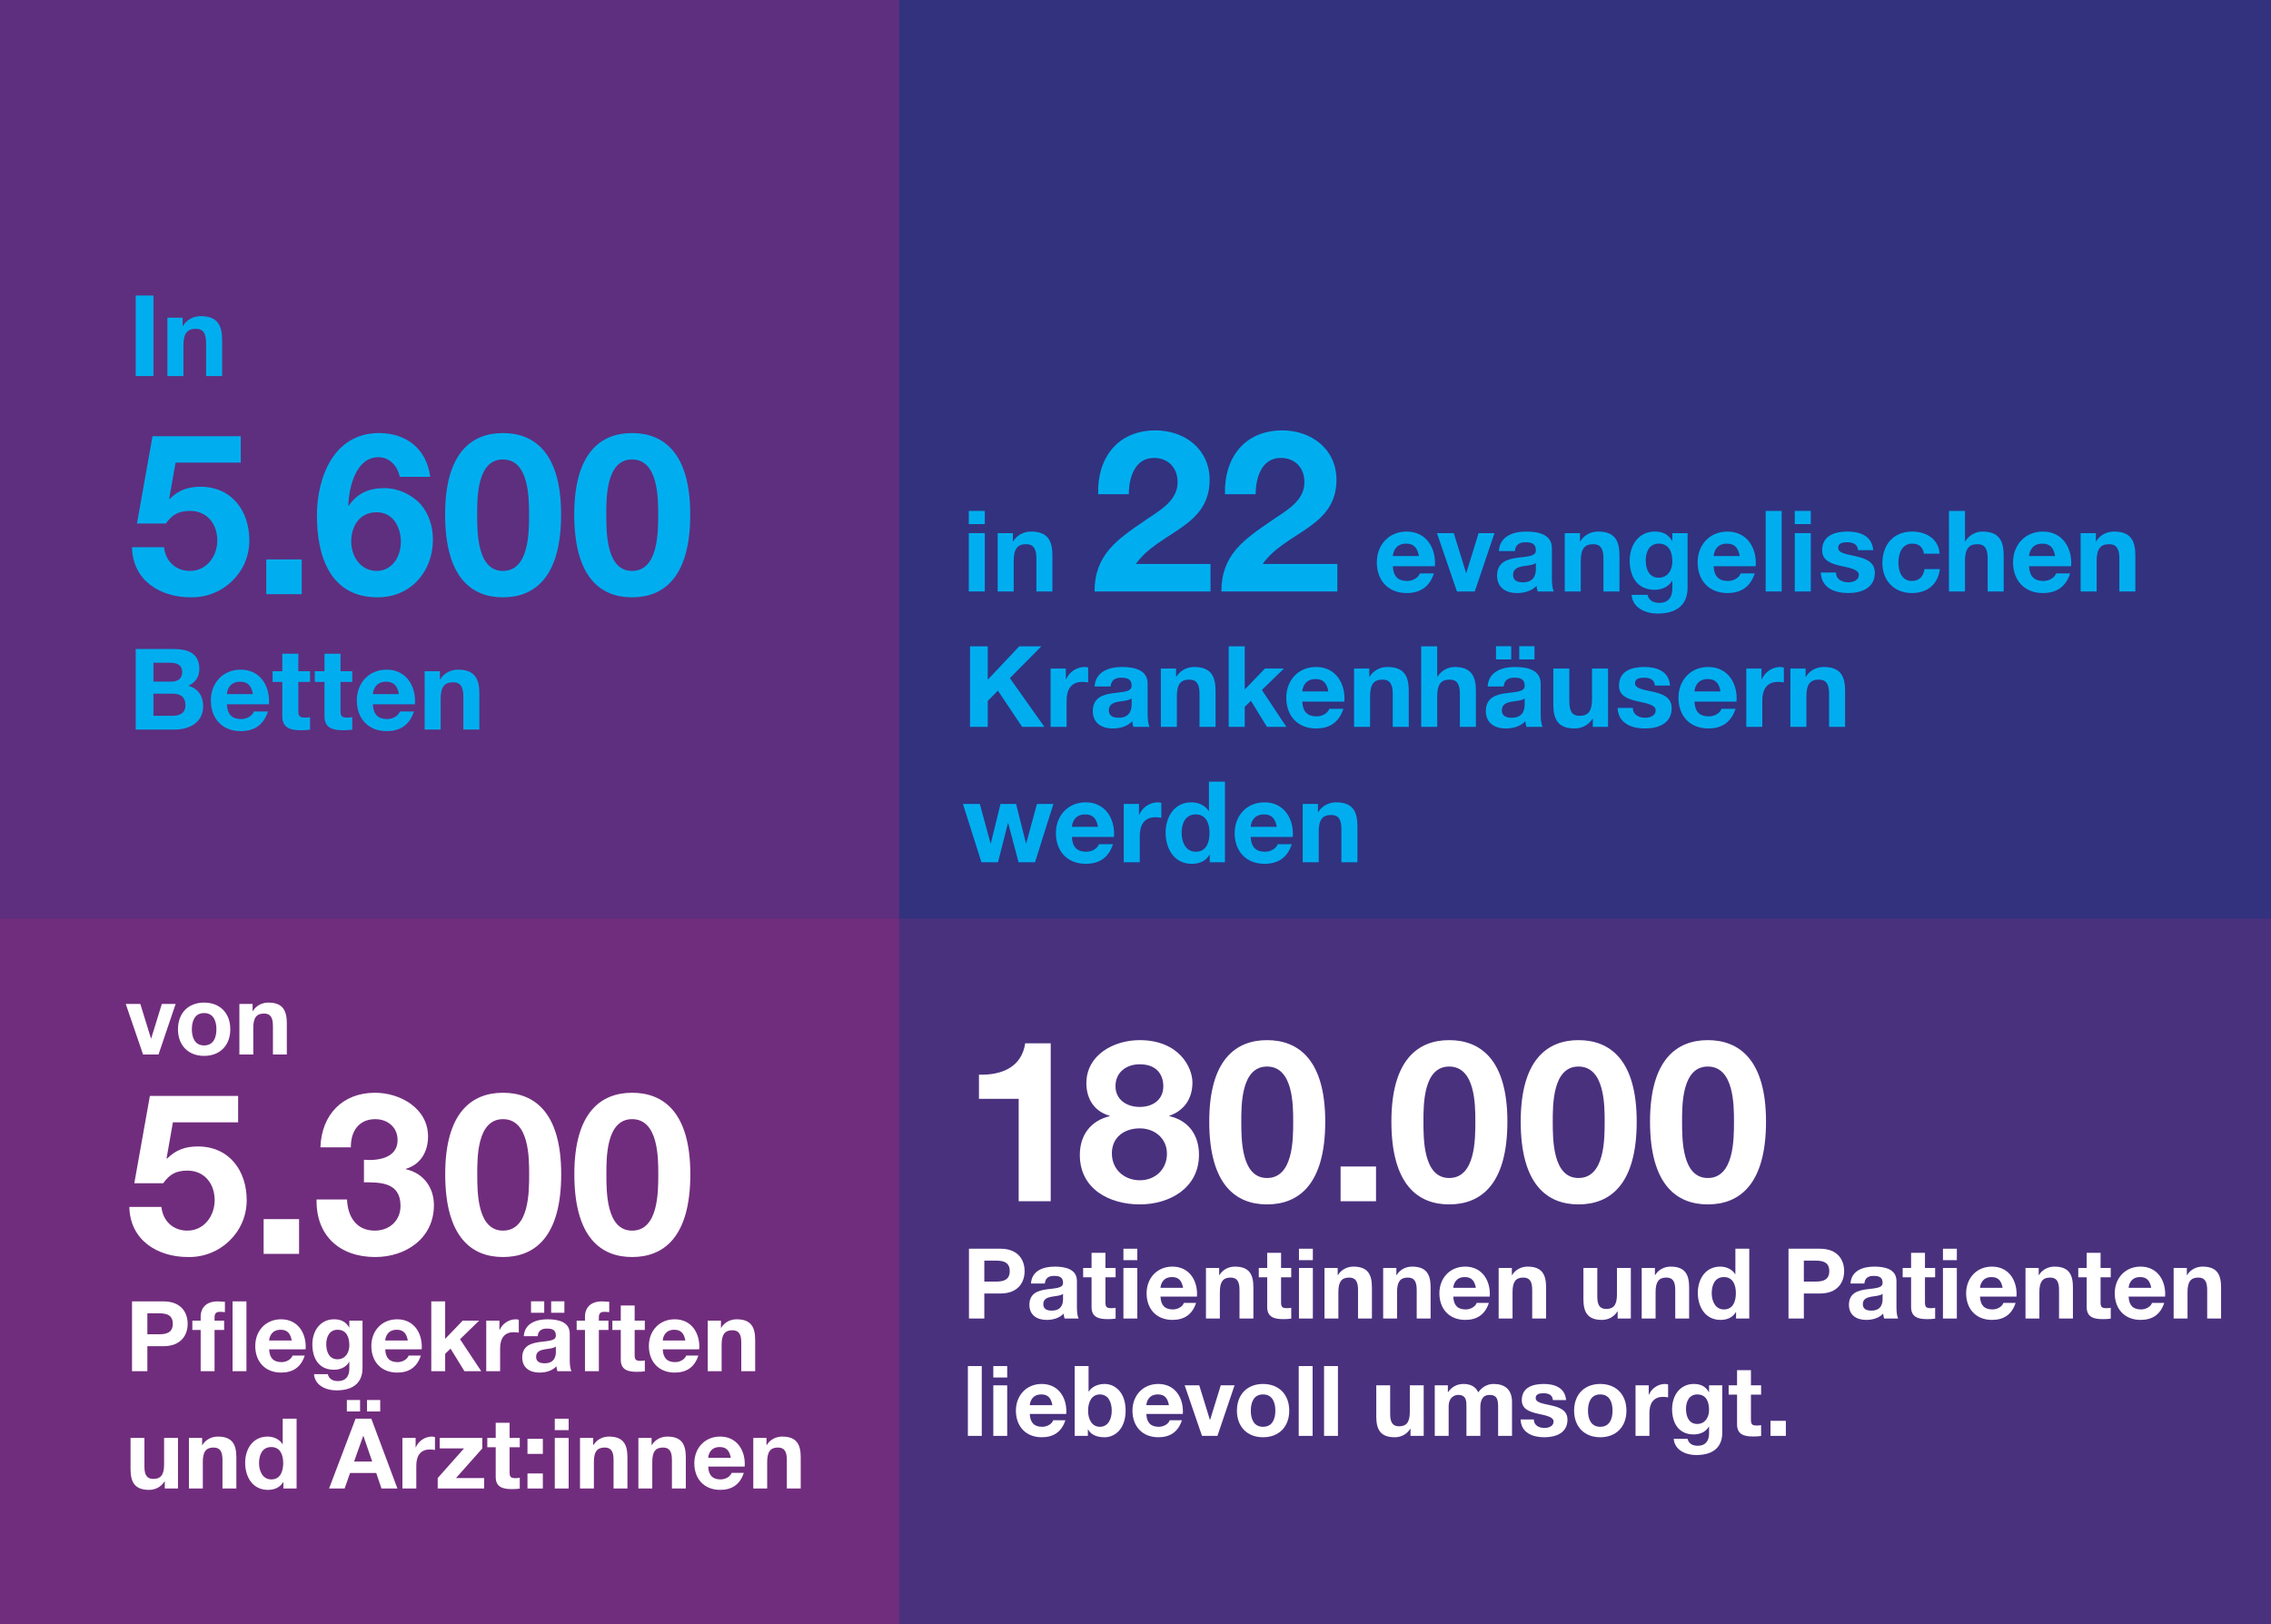 <?xml version="1.0" encoding="utf-8"?>
<!-- Generator: Adobe Illustrator 15.0.0, SVG Export Plug-In . SVG Version: 6.00 Build 0)  -->
<!DOCTYPE svg PUBLIC "-//W3C//DTD SVG 1.1//EN" "http://www.w3.org/Graphics/SVG/1.1/DTD/svg11.dtd">
<svg version="1.1" id="Ebene_1" xmlns="http://www.w3.org/2000/svg" xmlns:xlink="http://www.w3.org/1999/xlink" x="0px" y="0px"
	 width="603.779px" height="431.851px" viewBox="0 0 603.779 431.851" enable-background="new 0 0 603.779 431.851"
	 xml:space="preserve">
<g>
	<polygon fill="#5E2F7E" points="0,-0.361 0,431.851 603.779,431.851 603.779,-0.361 0,-0.361 	"/>
	<polygon fill="#32327F" points="239.055,-0.361 239.055,244.34 603.779,244.34 603.779,-0.361 239.055,-0.361 	"/>
	<polygon fill="#712D7D" points="0,244.34 0,431.851 239.055,431.851 239.055,244.34 0,244.34 	"/>
	<polygon fill="#4A317E" points="239.055,244.34 239.055,431.851 603.779,431.851 603.779,244.34 239.055,244.34 	"/>
	<g>
		<path fill="#00AEEF" d="M261.827,139.362h-4.26v-3.51h4.26V139.362z M257.566,141.762h4.26v15.509h-4.26V141.762z"/>
		<path fill="#00AEEF" d="M265.247,141.762h4.05v2.16h0.09c1.08-1.77,2.94-2.58,4.74-2.58c4.53,0,5.67,2.55,5.67,6.39v9.54h-4.26
			v-8.76c0-2.55-0.72-3.81-2.73-3.81c-2.31,0-3.3,1.29-3.3,4.439v8.13h-4.26V141.762z"/>
	</g>
	<g>
		<path fill="#00AEEF" d="M291.96,131.42c-0.3-9.6,5.16-16.979,15.239-16.979c7.68,0,14.399,4.92,14.399,13.14
			c0,12.719-13.499,13.739-19.619,22.379h19.859v7.32H291c0-9.78,6-13.799,13.26-18.779c3.66-2.58,8.819-5.1,8.819-10.26
			c0-4.02-2.64-6.479-6.3-6.479c-5.04,0-6.66,5.22-6.66,9.66H291.96z"/>
		<path fill="#00AEEF" d="M325.68,131.42c-0.3-9.6,5.16-16.979,15.239-16.979c7.68,0,14.399,4.92,14.399,13.14
			c0,12.719-13.499,13.739-19.619,22.379h19.859v7.32H324.72c0-9.78,6-13.799,13.26-18.779c3.66-2.58,8.819-5.1,8.819-10.26
			c0-4.02-2.64-6.479-6.3-6.479c-5.04,0-6.659,5.22-6.659,9.66H325.68z"/>
	</g>
	<g>
		<path fill="#00AEEF" d="M370.308,150.551c0.12,2.73,1.41,3.93,3.81,3.93c1.71,0,3.09-1.05,3.36-2.01h3.75
			c-1.2,3.69-3.75,5.22-7.26,5.22c-4.891,0-7.92-3.36-7.92-8.16c0-4.65,3.21-8.189,7.92-8.189c5.279,0,7.859,4.439,7.529,9.209
			H370.308z M377.238,147.852c-0.39-2.16-1.32-3.3-3.39-3.3c-2.76,0-3.45,2.1-3.54,3.3H377.238z"/>
		<path fill="#00AEEF" d="M392.087,157.271h-4.739l-5.31-15.509h4.47l3.27,10.589h0.06l3.271-10.589h4.229L392.087,157.271z"/>
	</g>
	<g>
		<path fill="#00AEEF" d="M398.493,146.531c0.24-3.959,3.811-5.189,7.29-5.189c3.09,0,6.81,0.69,6.81,4.41v8.07
			c0,1.41,0.15,2.82,0.54,3.45h-4.319c-0.15-0.48-0.271-0.99-0.3-1.5c-1.351,1.41-3.3,1.92-5.22,1.92c-2.971,0-5.28-1.47-5.28-4.65
			c0.06-7.049,10.5-3.27,10.319-6.75c0-1.8-1.26-2.1-2.76-2.1c-1.649,0-2.67,0.66-2.819,2.34H398.493z M408.333,149.681
			c-0.72,0.63-2.22,0.66-3.54,0.9c-1.319,0.24-2.52,0.72-2.52,2.28c0,1.56,1.23,1.98,2.61,1.98c3.329,0,3.449-2.61,3.449-3.57
			V149.681z"/>
		<path fill="#00AEEF" d="M416.013,141.762h4.05v2.16h0.09c1.08-1.77,2.939-2.58,4.74-2.58c4.529,0,5.669,2.55,5.669,6.39v9.54
			h-4.26v-8.76c0-2.55-0.72-3.81-2.729-3.81c-2.31,0-3.3,1.29-3.3,4.439v8.13h-4.26V141.762z"/>
	</g>
	<g>
		<path fill="#00AEEF" d="M448.668,156.281c0,2.55-0.93,6.87-8.04,6.87c-3.06,0-6.6-1.47-6.839-4.98h4.229
			c0.39,1.59,1.649,2.13,3.18,2.13c2.37,0,3.45-1.59,3.42-3.84v-2.04h-0.06c-0.931,1.65-2.761,2.4-4.65,2.4
			c-4.68,0-6.63-3.54-6.63-7.799c0-4.02,2.34-7.68,6.66-7.68c2.04,0,3.569,0.69,4.62,2.49h0.06v-2.07h4.05V156.281z
			 M444.619,149.321c0-2.52-0.87-4.77-3.63-4.77c-2.399,0-3.45,2.1-3.45,4.41c0,2.22,0.811,4.65,3.45,4.65
			C443.418,153.611,444.619,151.541,444.619,149.321z"/>
		<path fill="#00AEEF" d="M455.599,150.551c0.12,2.73,1.41,3.93,3.81,3.93c1.71,0,3.09-1.05,3.36-2.01h3.75
			c-1.2,3.69-3.75,5.22-7.26,5.22c-4.891,0-7.92-3.36-7.92-8.16c0-4.65,3.21-8.189,7.92-8.189c5.279,0,7.859,4.439,7.529,9.209
			H455.599z M462.529,147.852c-0.39-2.16-1.32-3.3-3.39-3.3c-2.76,0-3.45,2.1-3.54,3.3H462.529z"/>
		<path fill="#00AEEF" d="M469.429,135.852h4.26v21.419h-4.26V135.852z"/>
		<path fill="#00AEEF" d="M481.428,139.362h-4.26v-3.51h4.26V139.362z M477.168,141.762h4.26v15.509h-4.26V141.762z"/>
	</g>
	<g>
		<path fill="#00AEEF" d="M488.131,152.231c0,1.83,1.62,2.61,3.27,2.61c1.2,0,2.79-0.48,2.79-1.98c0-1.29-1.8-1.77-4.83-2.4
			c-2.489-0.57-4.92-1.38-4.92-4.14c0-3.959,3.42-4.979,6.75-4.979c3.36,0,6.51,1.14,6.84,4.95h-4.05c-0.12-1.65-1.38-2.1-2.91-2.1
			c-0.96,0-2.369,0.15-2.369,1.44c0,1.53,2.43,1.74,4.829,2.31c2.49,0.57,4.92,1.47,4.92,4.35c0,4.08-3.569,5.4-7.079,5.4
			c-3.601,0-7.141-1.35-7.29-5.46H488.131z"/>
		<path fill="#00AEEF" d="M511.5,147.221c-0.271-1.77-1.32-2.67-3.15-2.67c-2.729,0-3.63,2.76-3.63,5.04c0,2.25,0.87,4.89,3.54,4.89
			c2.01,0,3.12-1.23,3.39-3.15h4.11c-0.57,4.11-3.36,6.36-7.47,6.36c-4.68,0-7.83-3.3-7.83-7.95c0-4.83,2.88-8.399,7.92-8.399
			c3.66,0,7.05,1.92,7.29,5.879H511.5z"/>
		<path fill="#00AEEF" d="M518.161,135.852h4.26v8.069h0.09c1.08-1.77,2.939-2.58,4.53-2.58c4.529,0,5.669,2.55,5.669,6.39v9.54
			h-4.26v-8.76c0-2.55-0.72-3.81-2.729-3.81c-2.31,0-3.3,1.29-3.3,4.439v8.13h-4.26V135.852z"/>
		<path fill="#00AEEF" d="M539.46,150.551c0.12,2.73,1.41,3.93,3.81,3.93c1.71,0,3.09-1.05,3.36-2.01h3.75
			c-1.2,3.69-3.75,5.22-7.26,5.22c-4.891,0-7.92-3.36-7.92-8.16c0-4.65,3.21-8.189,7.92-8.189c5.279,0,7.859,4.439,7.529,9.209
			H539.46z M546.39,147.852c-0.39-2.16-1.32-3.3-3.39-3.3c-2.76,0-3.45,2.1-3.54,3.3H546.39z"/>
		<path fill="#00AEEF" d="M553.17,141.762h4.05v2.16h0.09c1.08-1.77,2.939-2.58,4.74-2.58c4.529,0,5.669,2.55,5.669,6.39v9.54h-4.26
			v-8.76c0-2.55-0.72-3.81-2.729-3.81c-2.31,0-3.3,1.29-3.3,4.439v8.13h-4.26V141.762z"/>
	</g>
	<g>
		<path fill="#00AEEF" d="M257.896,171.86h4.71v8.879l8.37-8.879h5.88l-8.37,8.459l9.179,12.959h-5.91l-6.45-9.629l-2.7,2.729v6.9
			h-4.71V171.86z"/>
		<path fill="#00AEEF" d="M279.316,177.77h4.05v2.88h0.06c0.81-1.95,2.82-3.3,4.95-3.3c0.33,0,0.63,0.06,0.93,0.15v3.96
			c-0.39-0.09-1.02-0.15-1.53-0.15c-3.15,0-4.2,2.22-4.2,4.98v6.99h-4.26V177.77z"/>
		<path fill="#00AEEF" d="M291.016,182.539c0.24-3.959,3.81-5.189,7.29-5.189c3.09,0,6.81,0.69,6.81,4.41v8.07
			c0,1.41,0.15,2.82,0.54,3.45h-4.32c-0.15-0.48-0.27-0.99-0.3-1.5c-1.35,1.41-3.3,1.92-5.22,1.92c-2.97,0-5.28-1.47-5.28-4.65
			c0.06-7.049,10.5-3.27,10.32-6.75c0-1.8-1.26-2.1-2.76-2.1c-1.65,0-2.67,0.66-2.82,2.34H291.016z M300.856,185.689
			c-0.72,0.63-2.22,0.66-3.54,0.9c-1.32,0.24-2.52,0.72-2.52,2.28c0,1.56,1.23,1.98,2.61,1.98c3.33,0,3.45-2.61,3.45-3.57V185.689z"
			/>
		<path fill="#00AEEF" d="M308.625,177.77h4.05v2.16h0.09c1.08-1.77,2.939-2.58,4.74-2.58c4.529,0,5.669,2.55,5.669,6.39v9.54h-4.26
			v-8.76c0-2.55-0.72-3.81-2.729-3.81c-2.31,0-3.3,1.29-3.3,4.439v8.13h-4.26V177.77z"/>
	</g>
	<g>
		<path fill="#00AEEF" d="M326.672,171.86h4.26v11.489l5.37-5.58h5.04l-5.851,5.7l6.51,9.81h-5.159l-4.26-6.93l-1.65,1.59v5.34
			h-4.26V171.86z"/>
		<path fill="#00AEEF" d="M346.232,186.559c0.12,2.73,1.41,3.93,3.81,3.93c1.71,0,3.09-1.05,3.36-2.01h3.75
			c-1.2,3.69-3.75,5.22-7.26,5.22c-4.891,0-7.92-3.36-7.92-8.16c0-4.65,3.21-8.189,7.92-8.189c5.279,0,7.859,4.439,7.529,9.209
			H346.232z M353.162,183.859c-0.39-2.16-1.32-3.3-3.39-3.3c-2.76,0-3.45,2.1-3.54,3.3H353.162z"/>
	</g>
	<g>
		<path fill="#00AEEF" d="M359.994,177.77h4.05v2.16h0.09c1.08-1.77,2.939-2.58,4.74-2.58c4.529,0,5.669,2.55,5.669,6.39v9.54h-4.26
			v-8.76c0-2.55-0.72-3.81-2.729-3.81c-2.31,0-3.3,1.29-3.3,4.439v8.13h-4.26V177.77z"/>
		<path fill="#00AEEF" d="M377.843,171.86h4.26v8.069h0.09c1.08-1.77,2.939-2.58,4.53-2.58c4.529,0,5.669,2.55,5.669,6.39v9.54
			h-4.26v-8.76c0-2.55-0.72-3.81-2.729-3.81c-2.31,0-3.3,1.29-3.3,4.439v8.13h-4.26V171.86z"/>
		<path fill="#00AEEF" d="M395.512,182.539c0.24-3.959,3.811-5.189,7.29-5.189c3.09,0,6.81,0.69,6.81,4.41v8.07
			c0,1.41,0.15,2.82,0.54,3.45h-4.319c-0.15-0.48-0.271-0.99-0.3-1.5c-1.351,1.41-3.3,1.92-5.22,1.92c-2.971,0-5.28-1.47-5.28-4.65
			c0.06-7.049,10.5-3.27,10.319-6.75c0-1.8-1.26-2.1-2.76-2.1c-1.649,0-2.67,0.66-2.819,2.34H395.512z M397.733,171.83h4.05v3.51
			h-4.05V171.83z M405.352,185.689c-0.72,0.63-2.22,0.66-3.54,0.9c-1.319,0.24-2.52,0.72-2.52,2.28c0,1.56,1.23,1.98,2.61,1.98
			c3.329,0,3.449-2.61,3.449-3.57V185.689z M403.913,171.83h4.05v3.51h-4.05V171.83z"/>
		<path fill="#00AEEF" d="M427.521,193.279h-4.05v-2.16h-0.09c-1.08,1.77-2.939,2.58-4.739,2.58c-4.53,0-5.67-2.55-5.67-6.39v-9.54
			h4.26v8.76c0,2.55,0.72,3.81,2.729,3.81c2.311,0,3.3-1.29,3.3-4.44v-8.129h4.26V193.279z"/>
		<path fill="#00AEEF" d="M434.122,188.239c0,1.83,1.62,2.61,3.27,2.61c1.2,0,2.79-0.48,2.79-1.98c0-1.29-1.8-1.77-4.83-2.4
			c-2.489-0.57-4.92-1.38-4.92-4.14c0-3.959,3.42-4.979,6.75-4.979c3.36,0,6.51,1.14,6.84,4.95h-4.05c-0.12-1.65-1.38-2.1-2.91-2.1
			c-0.96,0-2.369,0.15-2.369,1.44c0,1.53,2.43,1.74,4.829,2.31c2.49,0.57,4.92,1.47,4.92,4.35c0,4.08-3.569,5.4-7.079,5.4
			c-3.601,0-7.141-1.35-7.29-5.46H434.122z"/>
		<path fill="#00AEEF" d="M450.501,186.559c0.12,2.73,1.41,3.93,3.81,3.93c1.71,0,3.09-1.05,3.36-2.01h3.75
			c-1.2,3.69-3.75,5.22-7.26,5.22c-4.891,0-7.92-3.36-7.92-8.16c0-4.65,3.21-8.189,7.92-8.189c5.279,0,7.859,4.439,7.529,9.209
			H450.501z M457.431,183.859c-0.39-2.16-1.32-3.3-3.39-3.3c-2.76,0-3.45,2.1-3.54,3.3H457.431z"/>
		<path fill="#00AEEF" d="M464.272,177.77h4.05v2.88h0.06c0.811-1.95,2.82-3.3,4.95-3.3c0.33,0,0.63,0.06,0.93,0.15v3.96
			c-0.39-0.09-1.02-0.15-1.53-0.15c-3.149,0-4.199,2.22-4.199,4.98v6.99h-4.26V177.77z"/>
		<path fill="#00AEEF" d="M476.001,177.77h4.05v2.16h0.09c1.08-1.77,2.939-2.58,4.74-2.58c4.529,0,5.669,2.55,5.669,6.39v9.54h-4.26
			v-8.76c0-2.55-0.72-3.81-2.729-3.81c-2.31,0-3.3,1.29-3.3,4.439v8.13h-4.26V177.77z"/>
	</g>
	<g>
		<path fill="#00AEEF" d="M275.176,229.271h-4.38l-2.76-10.41h-0.06l-2.64,10.41h-4.41l-4.919-15.509h4.5l2.85,10.529h0.06
			l2.58-10.529h4.14l2.64,10.5h0.06l2.85-10.5h4.38L275.176,229.271z"/>
		<path fill="#00AEEF" d="M284.986,222.551c0.12,2.73,1.41,3.93,3.81,3.93c1.71,0,3.09-1.05,3.36-2.01h3.75
			c-1.2,3.69-3.75,5.22-7.26,5.22c-4.89,0-7.919-3.36-7.919-8.16c0-4.65,3.209-8.189,7.919-8.189c5.28,0,7.86,4.439,7.53,9.209
			H284.986z M291.916,219.852c-0.39-2.16-1.32-3.3-3.39-3.3c-2.76,0-3.45,2.1-3.54,3.3H291.916z"/>
	</g>
	<g>
		<path fill="#00AEEF" d="M298.767,213.762h4.05v2.88h0.06c0.81-1.95,2.82-3.3,4.95-3.3c0.33,0,0.63,0.06,0.93,0.15v3.96
			c-0.39-0.09-1.02-0.15-1.529-0.15c-3.15,0-4.2,2.22-4.2,4.98v6.99h-4.26V213.762z"/>
		<path fill="#00AEEF" d="M321.626,227.291h-0.06c-0.99,1.68-2.7,2.4-4.71,2.4c-4.68,0-6.96-3.99-6.96-8.31
			c0-4.17,2.31-8.04,6.87-8.04c1.829,0,3.63,0.78,4.59,2.31h0.06v-7.799h4.26v21.419h-4.05V227.291z M317.907,216.551
			c-2.79,0-3.75,2.43-3.75,4.95c0,2.43,1.11,4.979,3.75,4.979c2.79,0,3.66-2.46,3.66-5.01
			C321.567,218.952,320.667,216.551,317.907,216.551z"/>
		<path fill="#00AEEF" d="M332.516,222.551c0.12,2.73,1.41,3.93,3.81,3.93c1.71,0,3.09-1.05,3.36-2.01h3.75
			c-1.2,3.69-3.75,5.22-7.26,5.22c-4.891,0-7.92-3.36-7.92-8.16c0-4.65,3.21-8.189,7.92-8.189c5.279,0,7.859,4.439,7.529,9.209
			H332.516z M339.446,219.852c-0.39-2.16-1.32-3.3-3.39-3.3c-2.76,0-3.45,2.1-3.54,3.3H339.446z"/>
		<path fill="#00AEEF" d="M346.346,213.762h4.05v2.16h0.09c1.08-1.77,2.939-2.58,4.74-2.58c4.529,0,5.669,2.55,5.669,6.39v9.54
			h-4.26v-8.76c0-2.55-0.72-3.81-2.729-3.81c-2.31,0-3.3,1.29-3.3,4.439v8.13h-4.26V213.762z"/>
	</g>
	<g>
		<path fill="#00AEEF" d="M36.076,78.579h4.71v21.419h-4.71V78.579z"/>
		<path fill="#00AEEF" d="M44.506,84.488h4.05v2.16h0.09c1.08-1.77,2.94-2.58,4.74-2.58c4.53,0,5.67,2.55,5.67,6.39v9.54h-4.26
			v-8.76c0-2.55-0.72-3.81-2.73-3.81c-2.31,0-3.3,1.29-3.3,4.439v8.13h-4.26V84.488z"/>
	</g>
	<g>
		<path fill="#00AEEF" d="M64.013,123.011H46.674l-1.68,9.54l0.12,0.12c2.34-2.34,4.86-3.24,8.22-3.24
			c8.279,0,12.959,6.419,12.959,14.279c0,8.64-7.2,15.299-15.6,15.119c-8.16,0-15.419-4.5-15.599-13.319h8.52
			c0.42,3.78,3.12,6.3,6.9,6.3c4.439,0,7.259-3.9,7.259-8.1c0-4.38-2.7-7.86-7.259-7.86c-3.06,0-4.74,1.02-6.42,3.36h-7.68
			l4.14-23.219h23.459V123.011z"/>
		<path fill="#00AEEF" d="M70.794,148.75h9.419v9.24h-9.419V148.75z"/>
	</g>
	<g>
		<path fill="#00AEEF" d="M106.278,126.791c-0.54-2.82-2.7-5.22-5.64-5.22c-6.12,0-7.859,8.16-8.04,12.779l0.12,0.12
			c2.34-3.36,5.399-4.68,9.479-4.68c3.6,0,7.26,1.68,9.66,4.32c2.22,2.58,3.24,6,3.24,9.359c0,8.58-5.939,15.359-14.699,15.359
			c-12.72,0-16.14-11.1-16.14-21.719c0-10.32,4.56-21.959,16.5-21.959c7.26,0,12.66,4.2,13.62,11.64H106.278z M93.378,144.01
			c0,3.9,2.46,7.8,6.78,7.8c4.08,0,6.42-3.84,6.42-7.68c0-3.96-2.04-7.92-6.42-7.92C95.598,136.21,93.378,139.871,93.378,144.01z"/>
		<path fill="#00AEEF" d="M133.698,115.151c8.4,0,15.479,5.28,15.479,21.659c0,16.739-7.08,22.019-15.479,22.019
			c-8.339,0-15.359-5.28-15.359-22.019C118.338,120.431,125.358,115.151,133.698,115.151z M133.698,151.81
			c6.96,0,6.96-10.26,6.96-15c0-4.38,0-14.639-6.96-14.639c-6.899,0-6.839,10.259-6.839,14.639
			C126.858,141.55,126.858,151.81,133.698,151.81z"/>
	</g>
	<g>
		<path fill="#00AEEF" d="M168.032,115.151c8.4,0,15.479,5.28,15.479,21.659c0,16.739-7.08,22.019-15.479,22.019
			c-8.339,0-15.359-5.28-15.359-22.019C152.672,120.431,159.692,115.151,168.032,115.151z M168.032,151.81
			c6.96,0,6.96-10.26,6.96-15c0-4.38,0-14.639-6.96-14.639c-6.899,0-6.839,10.259-6.839,14.639
			C161.192,141.55,161.192,151.81,168.032,151.81z"/>
	</g>
	<g>
		<path fill="#00AEEF" d="M36.076,172.571h10.08c4.08,0,6.84,1.32,6.84,5.31c0,2.13-1.02,3.54-2.91,4.47
			c2.64,0.75,3.93,2.76,3.93,5.43c0,4.35-3.69,6.21-7.56,6.21h-10.38V172.571z M40.786,181.24h4.77c1.68,0,2.88-0.75,2.88-2.55
			c0-2.01-1.56-2.46-3.24-2.46h-4.41V181.24z M40.786,190.33h5.04c1.83,0,3.48-0.6,3.48-2.82c0-2.19-1.35-3.06-3.39-3.06h-5.13
			V190.33z"/>
		<path fill="#00AEEF" d="M60.316,187.27c0.12,2.73,1.41,3.93,3.81,3.93c1.71,0,3.09-1.05,3.36-2.01h3.75
			c-1.2,3.69-3.75,5.22-7.26,5.22c-4.89,0-7.919-3.36-7.919-8.16c0-4.65,3.21-8.189,7.919-8.189c5.28,0,7.86,4.439,7.53,9.209
			H60.316z M67.246,184.57c-0.39-2.16-1.32-3.3-3.39-3.3c-2.76,0-3.45,2.1-3.54,3.3H67.246z"/>
	</g>
	<g>
		<path fill="#00AEEF" d="M79.315,178.48h3.12v2.85h-3.12v7.68c0,1.44,0.36,1.8,1.8,1.8c0.48,0,0.93-0.03,1.32-0.12v3.33
			c-0.72,0.12-1.65,0.15-2.49,0.15c-2.64,0-4.89-0.57-4.89-3.69v-9.15h-2.58v-2.85h2.58v-4.65h4.26V178.48z"/>
		<path fill="#00AEEF" d="M90.535,178.48h3.12v2.85h-3.12v7.68c0,1.44,0.36,1.8,1.8,1.8c0.48,0,0.93-0.03,1.32-0.12v3.33
			c-0.72,0.12-1.65,0.15-2.49,0.15c-2.64,0-4.89-0.57-4.89-3.69v-9.15h-2.58v-2.85h2.58v-4.65h4.26V178.48z"/>
	</g>
	<g>
		<path fill="#00AEEF" d="M99.128,187.27c0.12,2.73,1.41,3.93,3.81,3.93c1.71,0,3.09-1.05,3.36-2.01h3.75
			c-1.2,3.69-3.75,5.22-7.26,5.22c-4.89,0-7.919-3.36-7.919-8.16c0-4.65,3.21-8.189,7.919-8.189c5.28,0,7.86,4.439,7.53,9.209
			H99.128z M106.058,184.57c-0.39-2.16-1.32-3.3-3.39-3.3c-2.76,0-3.45,2.1-3.54,3.3H106.058z"/>
		<path fill="#00AEEF" d="M112.898,178.48h4.05v2.16h0.09c1.08-1.77,2.94-2.58,4.74-2.58c4.53,0,5.67,2.55,5.67,6.39v9.54h-4.26
			v-8.76c0-2.55-0.72-3.81-2.73-3.81c-2.31,0-3.3,1.29-3.3,4.439v8.13h-4.26V178.48z"/>
	</g>
	<g>
		<path fill="#FFFFFF" d="M42.144,280.396h-4.108l-4.603-13.442h3.874l2.834,9.178h0.052l2.834-9.178h3.666L42.144,280.396z"/>
		<path fill="#FFFFFF" d="M54.259,266.589c4.238,0,6.968,2.808,6.968,7.099c0,4.264-2.73,7.072-6.968,7.072
			c-4.212,0-6.942-2.809-6.942-7.072C47.317,269.397,50.047,266.589,54.259,266.589z M54.259,277.978
			c2.522,0,3.276-2.132,3.276-4.29c0-2.158-0.754-4.316-3.276-4.316c-2.496,0-3.25,2.158-3.25,4.316
			C51.009,275.846,51.763,277.978,54.259,277.978z"/>
	</g>
	<g>
		<path fill="#FFFFFF" d="M63.645,266.954h3.51v1.872h0.078c0.936-1.534,2.548-2.236,4.108-2.236c3.926,0,4.914,2.21,4.914,5.538
			v8.269h-3.692v-7.592c0-2.21-0.624-3.302-2.366-3.302c-2.002,0-2.86,1.118-2.86,3.848v7.046h-3.692V266.954z"/>
	</g>
	<g>
		<path fill="#FFFFFF" d="M63.31,298.425H45.971l-1.68,9.539l0.12,0.12c2.34-2.339,4.86-3.239,8.22-3.239
			c8.279,0,12.959,6.42,12.959,14.279c0,8.64-7.2,15.299-15.6,15.119c-8.16,0-15.419-4.5-15.599-13.319h8.52
			c0.42,3.78,3.12,6.3,6.9,6.3c4.439,0,7.259-3.9,7.259-8.1c0-4.38-2.7-7.859-7.259-7.859c-3.06,0-4.74,1.02-6.42,3.359h-7.68
			l4.14-23.219H63.31V298.425z"/>
		<path fill="#FFFFFF" d="M70.091,324.165h9.419v9.239h-9.419V324.165z"/>
	</g>
	<g>
		<path fill="#FFFFFF" d="M96.764,308.385c3.66,0.3,8.939-0.421,8.939-5.22c0-3.6-2.82-5.58-5.94-5.58c-4.32,0-6.54,3.18-6.479,7.5
			h-8.1c0.3-8.64,5.82-14.52,14.519-14.52c6.72,0,14.1,4.14,14.1,11.64c0,4.02-1.98,7.44-5.88,8.58v0.12
			c4.62,1.02,7.44,4.8,7.44,9.54c0,8.819-7.44,13.799-15.6,13.799c-9.419,0-15.779-5.64-15.599-15.299h8.1
			c0.18,4.56,2.46,8.279,7.38,8.279c3.84,0,6.839-2.58,6.839-6.6c0-6.36-5.58-6.24-9.719-6.24V308.385z"/>
		<path fill="#FFFFFF" d="M133.724,290.565c8.4,0,15.479,5.28,15.479,21.66c0,16.739-7.08,22.019-15.479,22.019
			c-8.339,0-15.359-5.279-15.359-22.019C118.364,295.845,125.384,290.565,133.724,290.565z M133.724,327.224
			c6.96,0,6.96-10.26,6.96-14.999c0-4.38,0-14.64-6.96-14.64c-6.899,0-6.839,10.26-6.839,14.64
			C126.884,316.964,126.884,327.224,133.724,327.224z"/>
	</g>
	<g>
		<path fill="#FFFFFF" d="M168.055,290.565c8.4,0,15.479,5.28,15.479,21.66c0,16.739-7.08,22.019-15.479,22.019
			c-8.339,0-15.359-5.279-15.359-22.019C152.696,295.845,159.716,290.565,168.055,290.565z M168.055,327.224
			c6.96,0,6.96-10.26,6.96-14.999c0-4.38,0-14.64-6.96-14.64c-6.899,0-6.839,10.26-6.839,14.64
			C161.216,316.964,161.216,327.224,168.055,327.224z"/>
	</g>
	<g>
		<path fill="#FFFFFF" d="M35.097,346.042h8.373c4.654,0,6.422,2.938,6.422,5.954c0,3.016-1.769,5.954-6.422,5.954h-4.291v6.656
			h-4.082V346.042z M39.179,354.779h3.172c1.872,0,3.588-0.416,3.588-2.782s-1.716-2.782-3.588-2.782h-3.172V354.779z"/>
		<path fill="#FFFFFF" d="M53.349,353.634h-2.21v-2.47h2.21v-1.04c0-2.393,1.482-4.082,4.498-4.082c0.65,0,1.326,0.078,1.95,0.104
			v2.756c-0.442-0.052-0.91-0.077-1.352-0.077c-1.014,0-1.404,0.416-1.404,1.534v0.806h2.548v2.47h-2.548v10.973h-3.692V353.634z
			 M61.826,346.042h3.692v18.564h-3.692V346.042z"/>
	</g>
	<g>
		<path fill="#FFFFFF" d="M71.554,358.783c0.104,2.366,1.222,3.406,3.302,3.406c1.482,0,2.678-0.91,2.912-1.742h3.25
			c-1.04,3.198-3.25,4.524-6.292,4.524c-4.238,0-6.864-2.912-6.864-7.072c0-4.03,2.782-7.099,6.864-7.099
			c4.576,0,6.813,3.849,6.526,7.982H71.554z M77.56,356.443c-0.338-1.872-1.144-2.86-2.938-2.86c-2.392,0-2.99,1.82-3.068,2.86
			H77.56z"/>
		<path fill="#FFFFFF" d="M96.384,363.749c0,2.21-0.806,5.954-6.968,5.954c-2.652,0-5.72-1.273-5.928-4.315h3.666
			c0.338,1.378,1.43,1.846,2.756,1.846c2.054,0,2.99-1.378,2.964-3.328v-1.768h-0.052c-0.806,1.43-2.392,2.08-4.03,2.08
			c-4.056,0-5.747-3.068-5.747-6.761c0-3.484,2.028-6.656,5.772-6.656c1.768,0,3.094,0.598,4.004,2.158h0.052v-1.794h3.51V363.749z
			 M92.874,357.716c0-2.184-0.754-4.134-3.146-4.134c-2.08,0-2.99,1.82-2.99,3.822c0,1.924,0.702,4.03,2.99,4.03
			C91.834,361.435,92.874,359.641,92.874,357.716z"/>
		<path fill="#FFFFFF" d="M102.416,358.783c0.104,2.366,1.222,3.406,3.302,3.406c1.482,0,2.678-0.91,2.912-1.742h3.25
			c-1.04,3.198-3.25,4.524-6.292,4.524c-4.238,0-6.864-2.912-6.864-7.072c0-4.03,2.782-7.099,6.864-7.099
			c4.576,0,6.813,3.849,6.526,7.982H102.416z M108.421,356.443c-0.338-1.872-1.144-2.86-2.938-2.86c-2.392,0-2.99,1.82-3.068,2.86
			H108.421z"/>
		<path fill="#FFFFFF" d="M114.661,346.042h3.692V356l4.654-4.836h4.368l-5.07,4.94l5.643,8.502h-4.473l-3.692-6.006l-1.43,1.378
			v4.628h-3.692V346.042z"/>
		<path fill="#FFFFFF" d="M129.273,351.165h3.51v2.496h0.052c0.702-1.69,2.444-2.86,4.29-2.86c0.286,0,0.546,0.052,0.806,0.13v3.433
			c-0.338-0.078-0.884-0.13-1.326-0.13c-2.73,0-3.64,1.924-3.64,4.315v6.059h-3.692V351.165z"/>
		<path fill="#FFFFFF" d="M139.257,355.298c0.208-3.432,3.302-4.498,6.318-4.498c2.678,0,5.902,0.598,5.902,3.822v6.994
			c0,1.223,0.13,2.444,0.468,2.99h-3.744c-0.13-0.416-0.234-0.858-0.26-1.3c-1.17,1.222-2.86,1.664-4.524,1.664
			c-2.574,0-4.576-1.274-4.576-4.03c0.052-6.11,9.1-2.834,8.944-5.851c0-1.56-1.092-1.819-2.392-1.819
			c-1.43,0-2.314,0.571-2.444,2.027H139.257z M141.181,346.016h3.51v3.042h-3.51V346.016z M147.785,358.029
			c-0.624,0.546-1.924,0.572-3.068,0.78c-1.145,0.208-2.185,0.624-2.185,1.976c0,1.353,1.066,1.716,2.262,1.716
			c2.886,0,2.99-2.262,2.99-3.094V358.029z M146.537,346.016h3.51v3.042h-3.51V346.016z"/>
	</g>
	<g>
		<path fill="#FFFFFF" d="M155.524,353.634h-2.21v-2.47h2.21v-1.04c0-2.393,1.482-4.082,4.498-4.082c0.65,0,1.326,0.078,1.95,0.104
			v2.756c-0.442-0.052-0.91-0.077-1.352-0.077c-1.014,0-1.404,0.416-1.404,1.534v0.806h2.548v2.47h-2.548v10.973h-3.692V353.634z"/>
		<path fill="#FFFFFF" d="M168.732,351.165h2.704v2.47h-2.704v6.656c0,1.248,0.313,1.561,1.561,1.561
			c0.416,0,0.806-0.026,1.144-0.104v2.887c-0.624,0.104-1.43,0.13-2.158,0.13c-2.288,0-4.238-0.494-4.238-3.198v-7.931h-2.236v-2.47
			h2.236v-4.03h3.692V351.165z"/>
	</g>
	<g>
		<path fill="#FFFFFF" d="M176.203,358.783c0.104,2.366,1.222,3.406,3.302,3.406c1.482,0,2.678-0.91,2.912-1.742h3.25
			c-1.04,3.198-3.25,4.524-6.292,4.524c-4.238,0-6.864-2.912-6.864-7.072c0-4.03,2.782-7.099,6.864-7.099
			c4.576,0,6.813,3.849,6.526,7.982H176.203z M182.208,356.443c-0.338-1.872-1.144-2.86-2.938-2.86c-2.392,0-2.99,1.82-3.068,2.86
			H182.208z"/>
		<path fill="#FFFFFF" d="M188.163,351.165h3.51v1.872h0.078c0.936-1.534,2.548-2.236,4.108-2.236c3.926,0,4.914,2.21,4.914,5.538
			v8.269h-3.692v-7.592c0-2.211-0.624-3.303-2.366-3.303c-2.002,0-2.86,1.118-2.86,3.849v7.046h-3.692V351.165z"/>
	</g>
	<g>
		<path fill="#FFFFFF" d="M47.318,395.794h-3.51v-1.872h-0.078c-0.936,1.534-2.548,2.236-4.108,2.236
			c-3.926,0-4.914-2.21-4.914-5.538v-8.269h3.692v7.592c0,2.21,0.624,3.303,2.366,3.303c2.002,0,2.86-1.118,2.86-3.849v-7.046h3.692
			V395.794z"/>
		<path fill="#FFFFFF" d="M50.229,382.352h3.51v1.872h0.078c0.936-1.534,2.548-2.236,4.108-2.236c3.926,0,4.914,2.21,4.914,5.538
			v8.269h-3.692v-7.592c0-2.211-0.624-3.303-2.366-3.303c-2.002,0-2.86,1.118-2.86,3.849v7.046h-3.692V382.352z"/>
		<path fill="#FFFFFF" d="M75.345,394.079h-0.052c-0.858,1.456-2.34,2.08-4.082,2.08c-4.056,0-6.032-3.458-6.032-7.202
			c0-3.614,2.002-6.969,5.954-6.969c1.586,0,3.146,0.676,3.978,2.002h0.052v-6.76h3.692v18.564h-3.51V394.079z M72.121,384.77
			c-2.418,0-3.25,2.106-3.25,4.29c0,2.106,0.962,4.316,3.25,4.316c2.418,0,3.172-2.132,3.172-4.342
			C75.293,386.85,74.513,384.77,72.121,384.77z"/>
		<path fill="#FFFFFF" d="M94.533,377.23h4.186l6.942,18.564h-4.238l-1.404-4.134h-6.942l-1.456,4.134h-4.134L94.533,377.23z
			 M92.219,372.263h3.51v3.043h-3.51V372.263z M94.143,388.619h4.81l-2.34-6.813h-0.052L94.143,388.619z M97.575,372.263h3.51v3.043
			h-3.51V372.263z"/>
		<path fill="#FFFFFF" d="M106.987,382.352h3.51v2.496h0.052c0.702-1.69,2.444-2.86,4.29-2.86c0.286,0,0.546,0.052,0.806,0.13v3.433
			c-0.338-0.078-0.884-0.13-1.326-0.13c-2.73,0-3.64,1.924-3.64,4.315v6.059h-3.692V382.352z"/>
		<path fill="#FFFFFF" d="M116.373,393.012l6.994-7.878h-6.475v-2.782h11.337v2.782l-6.995,7.878h7.488v2.782h-12.35V393.012z"/>
		<path fill="#FFFFFF" d="M135.482,382.352h2.704v2.47h-2.704v6.656c0,1.248,0.313,1.561,1.561,1.561
			c0.416,0,0.806-0.026,1.144-0.104v2.887c-0.624,0.104-1.43,0.13-2.158,0.13c-2.288,0-4.238-0.494-4.238-3.198v-7.931h-2.236v-2.47
			h2.236v-4.03h3.692V382.352z"/>
		<path fill="#FFFFFF" d="M144.322,386.59h-4.082v-4.005h4.082V386.59z M140.24,391.791h4.082v4.004h-4.082V391.791z"/>
		<path fill="#FFFFFF" d="M151.186,380.272h-3.692v-3.042h3.692V380.272z M147.494,382.352h3.692v13.442h-3.692V382.352z"/>
		<path fill="#FFFFFF" d="M154.202,382.352h3.51v1.872h0.078c0.936-1.534,2.548-2.236,4.108-2.236c3.926,0,4.915,2.21,4.915,5.538
			v8.269h-3.692v-7.592c0-2.211-0.624-3.303-2.366-3.303c-2.002,0-2.86,1.118-2.86,3.849v7.046h-3.692V382.352z"/>
		<path fill="#FFFFFF" d="M169.723,382.352h3.51v1.872h0.078c0.936-1.534,2.548-2.236,4.108-2.236c3.926,0,4.915,2.21,4.915,5.538
			v8.269h-3.692v-7.592c0-2.211-0.624-3.303-2.366-3.303c-2.002,0-2.86,1.118-2.86,3.849v7.046h-3.692V382.352z"/>
		<path fill="#FFFFFF" d="M188.287,389.97c0.104,2.366,1.222,3.406,3.302,3.406c1.482,0,2.678-0.91,2.912-1.742h3.25
			c-1.04,3.198-3.25,4.524-6.292,4.524c-4.238,0-6.864-2.912-6.864-7.072c0-4.03,2.782-7.099,6.864-7.099
			c4.576,0,6.813,3.849,6.526,7.982H188.287z M194.293,387.63c-0.338-1.872-1.145-2.86-2.938-2.86c-2.392,0-2.99,1.82-3.068,2.86
			H194.293z"/>
		<path fill="#FFFFFF" d="M200.273,382.352h3.51v1.872h0.078c0.936-1.534,2.548-2.236,4.108-2.236c3.926,0,4.914,2.21,4.914,5.538
			v8.269h-3.692v-7.592c0-2.211-0.624-3.303-2.366-3.303c-2.002,0-2.86,1.118-2.86,3.849v7.046h-3.692V382.352z"/>
	</g>
	<g>
		<path fill="#FFFFFF" d="M279.349,319.412h-8.52v-27.239h-10.56v-6.42c5.939,0.18,11.339-1.92,12.299-8.339h6.78V319.412z"/>
		<path fill="#FFFFFF" d="M302.989,276.573c10.439,0,14.039,7.2,14.039,11.28c0,4.14-2.1,7.439-6.119,8.819v0.12
			c5.04,1.14,7.859,4.98,7.859,10.26c0,8.88-7.859,13.199-15.719,13.199c-8.1,0-15.959-4.08-15.959-13.14
			c0-5.339,2.94-9.119,7.92-10.319v-0.12c-4.08-1.14-6.18-4.5-6.18-8.64C288.83,280.473,296.149,276.573,302.989,276.573z
			 M303.049,313.832c4.08,0,7.2-2.88,7.2-7.079c0-4.02-3.24-6.72-7.2-6.72c-4.14,0-7.44,2.34-7.44,6.66
			C295.609,311.012,298.969,313.832,303.049,313.832z M302.989,294.333c3.54,0,6.3-1.92,6.3-5.52c0-2.16-1.02-5.82-6.3-5.82
			c-3.42,0-6.42,2.04-6.42,5.82C296.569,292.413,299.569,294.333,302.989,294.333z"/>
	</g>
	<g>
		<path fill="#FFFFFF" d="M336.855,276.573c8.399,0,15.479,5.28,15.479,21.659c0,16.74-7.08,22.019-15.479,22.019
			c-8.34,0-15.359-5.279-15.359-22.019C321.496,281.853,328.515,276.573,336.855,276.573z M336.855,313.232
			c6.96,0,6.96-10.26,6.96-15c0-4.38,0-14.639-6.96-14.639c-6.899,0-6.84,10.259-6.84,14.639
			C330.015,302.972,330.015,313.232,336.855,313.232z"/>
		<path fill="#FFFFFF" d="M356.416,310.172h9.42v9.239h-9.42V310.172z"/>
	</g>
	<g>
		<path fill="#FFFFFF" d="M385.282,276.573c8.399,0,15.479,5.28,15.479,21.659c0,16.74-7.08,22.019-15.479,22.019
			c-8.34,0-15.359-5.279-15.359-22.019C369.922,281.853,376.942,276.573,385.282,276.573z M385.282,313.232
			c6.96,0,6.96-10.26,6.96-15c0-4.38,0-14.639-6.96-14.639c-6.899,0-6.84,10.259-6.84,14.639
			C378.442,302.972,378.442,313.232,385.282,313.232z"/>
		<path fill="#FFFFFF" d="M419.662,276.573c8.399,0,15.479,5.28,15.479,21.659c0,16.74-7.08,22.019-15.479,22.019
			c-8.34,0-15.359-5.279-15.359-22.019C404.302,281.853,411.322,276.573,419.662,276.573z M419.662,313.232
			c6.96,0,6.96-10.26,6.96-15c0-4.38,0-14.639-6.96-14.639c-6.899,0-6.84,10.259-6.84,14.639
			C412.822,302.972,412.822,313.232,419.662,313.232z"/>
		<path fill="#FFFFFF" d="M454.042,276.573c8.399,0,15.479,5.28,15.479,21.659c0,16.74-7.08,22.019-15.479,22.019
			c-8.34,0-15.359-5.279-15.359-22.019C438.682,281.853,445.702,276.573,454.042,276.573z M454.042,313.232
			c6.96,0,6.96-10.26,6.96-15c0-4.38,0-14.639-6.96-14.639c-6.899,0-6.84,10.259-6.84,14.639
			C447.202,302.972,447.202,313.232,454.042,313.232z"/>
	</g>
	<g>
		<path fill="#FFFFFF" d="M257.613,332.035h8.373c4.654,0,6.422,2.938,6.422,5.954c0,3.016-1.769,5.954-6.422,5.954h-4.291v6.656
			h-4.082V332.035z M261.695,340.771h3.172c1.872,0,3.588-0.416,3.588-2.782s-1.716-2.782-3.588-2.782h-3.172V340.771z"/>
		<path fill="#FFFFFF" d="M274.097,341.291c0.208-3.432,3.302-4.498,6.318-4.498c2.678,0,5.902,0.598,5.902,3.822v6.994
			c0,1.223,0.13,2.444,0.468,2.99h-3.744c-0.13-0.416-0.234-0.858-0.26-1.3c-1.17,1.222-2.86,1.664-4.524,1.664
			c-2.574,0-4.576-1.274-4.576-4.03c0.052-6.11,9.1-2.834,8.944-5.851c0-1.56-1.092-1.819-2.392-1.819
			c-1.43,0-2.314,0.571-2.444,2.027H274.097z M282.625,344.021c-0.624,0.546-1.924,0.572-3.068,0.78
			c-1.145,0.208-2.185,0.624-2.185,1.976c0,1.353,1.066,1.716,2.262,1.716c2.886,0,2.99-2.262,2.99-3.094V344.021z"/>
	</g>
	<g>
		<path fill="#FFFFFF" d="M293.895,337.157h2.704v2.47h-2.704v6.656c0,1.248,0.313,1.561,1.561,1.561
			c0.416,0,0.806-0.026,1.144-0.104v2.887c-0.624,0.104-1.43,0.13-2.158,0.13c-2.288,0-4.238-0.494-4.238-3.198v-7.931h-2.236v-2.47
			h2.236v-4.03h3.692V337.157z"/>
		<path fill="#FFFFFF" d="M302.371,335.077h-3.692v-3.042h3.692V335.077z M298.679,337.157h3.692v13.442h-3.692V337.157z"/>
		<path fill="#FFFFFF" d="M308.533,344.775c0.104,2.366,1.222,3.406,3.302,3.406c1.482,0,2.679-0.91,2.912-1.742h3.25
			c-1.04,3.198-3.25,4.524-6.292,4.524c-4.238,0-6.864-2.912-6.864-7.072c0-4.03,2.782-7.099,6.864-7.099
			c4.576,0,6.813,3.849,6.526,7.982H308.533z M314.539,342.435c-0.338-1.872-1.144-2.86-2.938-2.86c-2.393,0-2.99,1.82-3.068,2.86
			H314.539z"/>
		<path fill="#FFFFFF" d="M320.623,337.157h3.51v1.872h0.078c0.937-1.534,2.548-2.236,4.108-2.236c3.926,0,4.914,2.21,4.914,5.538
			v8.269h-3.692v-7.592c0-2.211-0.624-3.303-2.366-3.303c-2.002,0-2.859,1.118-2.859,3.849v7.046h-3.692V337.157z"/>
	</g>
	<g>
		<path fill="#FFFFFF" d="M340.59,337.157h2.704v2.47h-2.704v6.656c0,1.248,0.313,1.561,1.561,1.561
			c0.416,0,0.806-0.026,1.144-0.104v2.887c-0.624,0.104-1.43,0.13-2.158,0.13c-2.288,0-4.237-0.494-4.237-3.198v-7.931h-2.236v-2.47
			h2.236v-4.03h3.691V337.157z"/>
		<path fill="#FFFFFF" d="M349.041,335.077h-3.692v-3.042h3.692V335.077z M345.348,337.157h3.692v13.442h-3.692V337.157z"/>
		<path fill="#FFFFFF" d="M352.134,337.157h3.51v1.872h0.078c0.937-1.534,2.548-2.236,4.108-2.236c3.926,0,4.914,2.21,4.914,5.538
			v8.269h-3.692v-7.592c0-2.211-0.624-3.303-2.366-3.303c-2.002,0-2.859,1.118-2.859,3.849v7.046h-3.692V337.157z"/>
		<path fill="#FFFFFF" d="M367.734,337.157h3.51v1.872h0.078c0.937-1.534,2.548-2.236,4.108-2.236c3.926,0,4.914,2.21,4.914,5.538
			v8.269h-3.692v-7.592c0-2.211-0.624-3.303-2.366-3.303c-2.002,0-2.859,1.118-2.859,3.849v7.046h-3.692V337.157z"/>
		<path fill="#FFFFFF" d="M386.375,344.775c0.104,2.366,1.222,3.406,3.302,3.406c1.482,0,2.679-0.91,2.912-1.742h3.25
			c-1.04,3.198-3.25,4.524-6.292,4.524c-4.238,0-6.864-2.912-6.864-7.072c0-4.03,2.782-7.099,6.864-7.099
			c4.576,0,6.813,3.849,6.526,7.982H386.375z M392.381,342.435c-0.338-1.872-1.144-2.86-2.938-2.86c-2.393,0-2.99,1.82-3.068,2.86
			H392.381z"/>
		<path fill="#FFFFFF" d="M398.439,337.157h3.51v1.872h0.078c0.937-1.534,2.548-2.236,4.108-2.236c3.926,0,4.914,2.21,4.914,5.538
			v8.269h-3.692v-7.592c0-2.211-0.624-3.303-2.366-3.303c-2.002,0-2.859,1.118-2.859,3.849v7.046h-3.692V337.157z"/>
	</g>
	<g>
		<path fill="#FFFFFF" d="M433.584,350.599h-3.51v-1.872h-0.078c-0.937,1.534-2.549,2.236-4.108,2.236
			c-3.927,0-4.914-2.21-4.914-5.538v-8.269h3.692v7.592c0,2.21,0.623,3.303,2.365,3.303c2.002,0,2.86-1.118,2.86-3.849v-7.046h3.692
			V350.599z"/>
		<path fill="#FFFFFF" d="M436.47,337.157h3.51v1.872h0.078c0.937-1.534,2.548-2.236,4.108-2.236c3.926,0,4.914,2.21,4.914,5.538
			v8.269h-3.692v-7.592c0-2.211-0.624-3.303-2.366-3.303c-2.002,0-2.859,1.118-2.859,3.849v7.046h-3.692V337.157z"/>
		<path fill="#FFFFFF" d="M461.559,348.883h-0.052c-0.858,1.456-2.34,2.08-4.082,2.08c-4.056,0-6.032-3.458-6.032-7.202
			c0-3.614,2.002-6.969,5.954-6.969c1.586,0,3.146,0.676,3.979,2.002h0.052v-6.76h3.692v18.564h-3.511V348.883z M458.335,339.575
			c-2.418,0-3.25,2.106-3.25,4.29c0,2.106,0.962,4.316,3.25,4.316c2.418,0,3.172-2.132,3.172-4.342
			C461.507,341.655,460.727,339.575,458.335,339.575z"/>
	</g>
	<g>
		<path fill="#FFFFFF" d="M475.499,332.035h8.372c4.654,0,6.423,2.938,6.423,5.954c0,3.016-1.769,5.954-6.423,5.954h-4.29v6.656
			h-4.082V332.035z M479.581,340.771h3.173c1.871,0,3.588-0.416,3.588-2.782s-1.717-2.782-3.588-2.782h-3.173V340.771z"/>
		<path fill="#FFFFFF" d="M491.983,341.291c0.208-3.432,3.302-4.498,6.318-4.498c2.678,0,5.902,0.598,5.902,3.822v6.994
			c0,1.223,0.13,2.444,0.468,2.99h-3.744c-0.13-0.416-0.234-0.858-0.26-1.3c-1.17,1.222-2.86,1.664-4.524,1.664
			c-2.574,0-4.576-1.274-4.576-4.03c0.052-6.11,9.101-2.834,8.944-5.851c0-1.56-1.092-1.819-2.393-1.819
			c-1.43,0-2.313,0.571-2.443,2.027H491.983z M500.511,344.021c-0.624,0.546-1.924,0.572-3.068,0.78
			c-1.144,0.208-2.184,0.624-2.184,1.976c0,1.353,1.065,1.716,2.262,1.716c2.887,0,2.99-2.262,2.99-3.094V344.021z"/>
	</g>
	<g>
		<path fill="#FFFFFF" d="M511.781,337.157h2.704v2.47h-2.704v6.656c0,1.248,0.313,1.561,1.561,1.561
			c0.416,0,0.806-0.026,1.144-0.104v2.887c-0.624,0.104-1.43,0.13-2.158,0.13c-2.288,0-4.237-0.494-4.237-3.198v-7.931h-2.236v-2.47
			h2.236v-4.03h3.691V337.157z"/>
		<path fill="#FFFFFF" d="M520.256,335.077h-3.692v-3.042h3.692V335.077z M516.564,337.157h3.692v13.442h-3.692V337.157z"/>
		<path fill="#FFFFFF" d="M526.418,344.775c0.104,2.366,1.222,3.406,3.302,3.406c1.482,0,2.679-0.91,2.912-1.742h3.25
			c-1.04,3.198-3.25,4.524-6.292,4.524c-4.238,0-6.864-2.912-6.864-7.072c0-4.03,2.782-7.099,6.864-7.099
			c4.576,0,6.813,3.849,6.526,7.982H526.418z M532.424,342.435c-0.338-1.872-1.144-2.86-2.938-2.86c-2.393,0-2.99,1.82-3.068,2.86
			H532.424z"/>
		<path fill="#FFFFFF" d="M538.508,337.157h3.51v1.872h0.078c0.937-1.534,2.548-2.236,4.108-2.236c3.926,0,4.914,2.21,4.914,5.538
			v8.269h-3.692v-7.592c0-2.211-0.624-3.303-2.366-3.303c-2.002,0-2.859,1.118-2.859,3.849v7.046h-3.692V337.157z"/>
	</g>
	<g>
		<path fill="#FFFFFF" d="M558.465,337.157h2.704v2.47h-2.704v6.656c0,1.248,0.313,1.561,1.561,1.561
			c0.416,0,0.806-0.026,1.144-0.104v2.887c-0.624,0.104-1.43,0.13-2.158,0.13c-2.288,0-4.237-0.494-4.237-3.198v-7.931h-2.236v-2.47
			h2.236v-4.03h3.691V337.157z"/>
		<path fill="#FFFFFF" d="M565.927,344.775c0.104,2.366,1.222,3.406,3.302,3.406c1.482,0,2.679-0.91,2.912-1.742h3.25
			c-1.04,3.198-3.25,4.524-6.292,4.524c-4.238,0-6.864-2.912-6.864-7.072c0-4.03,2.782-7.099,6.864-7.099
			c4.576,0,6.813,3.849,6.526,7.982H565.927z M571.933,342.435c-0.338-1.872-1.144-2.86-2.938-2.86c-2.393,0-2.99,1.82-3.068,2.86
			H571.933z"/>
	</g>
	<g>
		<path fill="#FFFFFF" d="M577.895,337.157h3.51v1.872h0.078c0.936-1.534,2.548-2.236,4.108-2.236c3.926,0,4.914,2.21,4.914,5.538
			v8.269h-3.692v-7.592c0-2.211-0.624-3.303-2.366-3.303c-2.002,0-2.86,1.118-2.86,3.849v7.046h-3.691V337.157z"/>
	</g>
	<g>
		<path fill="#FFFFFF" d="M257.327,363.238h3.692v18.564h-3.692V363.238z"/>
		<path fill="#FFFFFF" d="M267.779,366.28h-3.692v-3.042h3.692V366.28z M264.086,368.36h3.692v13.442h-3.692V368.36z"/>
		<path fill="#FFFFFF" d="M273.785,375.978c0.104,2.366,1.222,3.406,3.302,3.406c1.482,0,2.678-0.91,2.912-1.742h3.25
			c-1.04,3.198-3.25,4.524-6.292,4.524c-4.238,0-6.864-2.912-6.864-7.072c0-4.03,2.782-7.099,6.864-7.099
			c4.576,0,6.813,3.849,6.526,7.982H273.785z M279.791,373.638c-0.338-1.872-1.144-2.86-2.938-2.86c-2.392,0-2.99,1.82-3.068,2.86
			H279.791z"/>
		<path fill="#FFFFFF" d="M285.718,363.238h3.692v6.76h0.052c0.91-1.378,2.574-2.002,4.238-2.002c2.678,0,5.564,2.158,5.564,7.072
			s-2.886,7.099-5.564,7.099c-1.976,0-3.614-0.599-4.42-2.08h-0.052v1.716h-3.51V363.238z M292.427,370.778
			c-2.184,0-3.146,2.028-3.146,4.316c0,2.235,0.962,4.29,3.146,4.29s3.146-2.055,3.146-4.29
			C295.573,372.806,294.611,370.778,292.427,370.778z"/>
	</g>
	<g>
		<path fill="#FFFFFF" d="M304.773,375.978c0.104,2.366,1.222,3.406,3.302,3.406c1.482,0,2.679-0.91,2.912-1.742h3.25
			c-1.04,3.198-3.25,4.524-6.292,4.524c-4.238,0-6.864-2.912-6.864-7.072c0-4.03,2.782-7.099,6.864-7.099
			c4.576,0,6.813,3.849,6.526,7.982H304.773z M310.779,373.638c-0.338-1.872-1.144-2.86-2.938-2.86c-2.393,0-2.99,1.82-3.068,2.86
			H310.779z"/>
		<path fill="#FFFFFF" d="M323.674,381.802h-4.107l-4.603-13.442h3.874l2.834,9.179h0.053l2.834-9.179h3.666L323.674,381.802z"/>
	</g>
	<g>
		<path fill="#FFFFFF" d="M335.796,367.996c4.237,0,6.968,2.809,6.968,7.099c0,4.264-2.73,7.072-6.968,7.072
			c-4.213,0-6.942-2.809-6.942-7.072C328.854,370.804,331.583,367.996,335.796,367.996z M335.796,379.384
			c2.521,0,3.275-2.132,3.275-4.29s-0.754-4.316-3.275-4.316c-2.496,0-3.251,2.158-3.251,4.316S333.3,379.384,335.796,379.384z"/>
		<path fill="#FFFFFF" d="M345.286,363.238h3.692v18.564h-3.692V363.238z"/>
		<path fill="#FFFFFF" d="M352.019,363.238h3.692v18.564h-3.692V363.238z"/>
		<path fill="#FFFFFF" d="M378.514,381.802h-3.51v-1.872h-0.078c-0.937,1.534-2.549,2.236-4.108,2.236
			c-3.927,0-4.914-2.21-4.914-5.538v-8.269h3.692v7.592c0,2.21,0.623,3.303,2.365,3.303c2.002,0,2.86-1.118,2.86-3.849v-7.046h3.692
			V381.802z"/>
		<path fill="#FFFFFF" d="M381.451,368.36h3.484v1.82h0.052c0.962-1.378,2.34-2.185,4.108-2.185c1.69,0,3.198,0.598,3.926,2.236
			c0.807-1.17,2.185-2.236,4.057-2.236c2.86,0,4.914,1.326,4.914,4.811v8.996h-3.692v-7.618c0-1.794-0.156-3.276-2.262-3.276
			c-2.08,0-2.471,1.742-2.471,3.406v7.488h-3.691v-7.54c0-1.561,0.104-3.354-2.236-3.354c-0.729,0-2.496,0.468-2.496,3.094v7.801
			h-3.692V368.36z"/>
		<path fill="#FFFFFF" d="M407.79,377.434c0,1.586,1.403,2.262,2.834,2.262c1.04,0,2.418-0.416,2.418-1.716
			c0-1.118-1.561-1.534-4.187-2.08c-2.158-0.494-4.264-1.196-4.264-3.588c0-3.433,2.964-4.316,5.85-4.316
			c2.912,0,5.643,0.988,5.929,4.29h-3.511c-0.104-1.43-1.195-1.819-2.521-1.819c-0.832,0-2.055,0.13-2.055,1.248
			c0,1.325,2.106,1.508,4.187,2.002c2.158,0.494,4.264,1.273,4.264,3.77c0,3.536-3.094,4.681-6.136,4.681
			c-3.12,0-6.188-1.17-6.318-4.732H407.79z"/>
		<path fill="#FFFFFF" d="M425.443,367.996c4.237,0,6.968,2.809,6.968,7.099c0,4.264-2.73,7.072-6.968,7.072
			c-4.213,0-6.942-2.809-6.942-7.072C418.5,370.804,421.23,367.996,425.443,367.996z M425.443,379.384
			c2.521,0,3.275-2.132,3.275-4.29s-0.754-4.316-3.275-4.316c-2.496,0-3.251,2.158-3.251,4.316S422.947,379.384,425.443,379.384z"/>
		<path fill="#FFFFFF" d="M434.829,368.36h3.51v2.496h0.052c0.702-1.69,2.444-2.86,4.29-2.86c0.286,0,0.547,0.052,0.807,0.13v3.433
			c-0.338-0.078-0.884-0.13-1.326-0.13c-2.73,0-3.641,1.924-3.641,4.315v6.059h-3.691V368.36z"/>
		<path fill="#FFFFFF" d="M457.89,380.944c0,2.21-0.806,5.954-6.968,5.954c-2.652,0-5.721-1.273-5.929-4.315h3.667
			c0.338,1.378,1.43,1.846,2.756,1.846c2.054,0,2.99-1.378,2.964-3.328v-1.768h-0.052c-0.807,1.43-2.393,2.08-4.03,2.08
			c-4.057,0-5.746-3.068-5.746-6.761c0-3.484,2.028-6.656,5.772-6.656c1.768,0,3.094,0.598,4.004,2.158h0.052v-1.794h3.51V380.944z
			 M454.38,374.912c0-2.184-0.754-4.134-3.146-4.134c-2.08,0-2.989,1.82-2.989,3.822c0,1.924,0.701,4.03,2.989,4.03
			C453.34,378.63,454.38,376.836,454.38,374.912z"/>
	</g>
	<g>
		<path fill="#FFFFFF" d="M465.512,368.36h2.704v2.47h-2.704v6.656c0,1.248,0.313,1.561,1.561,1.561
			c0.416,0,0.806-0.026,1.144-0.104v2.887c-0.624,0.104-1.43,0.13-2.158,0.13c-2.288,0-4.237-0.494-4.237-3.198v-7.931h-2.236v-2.47
			h2.236v-4.03h3.691V368.36z"/>
		<path fill="#FFFFFF" d="M470.711,377.798h4.083v4.004h-4.083V377.798z"/>
	</g>
</g>
</svg>
